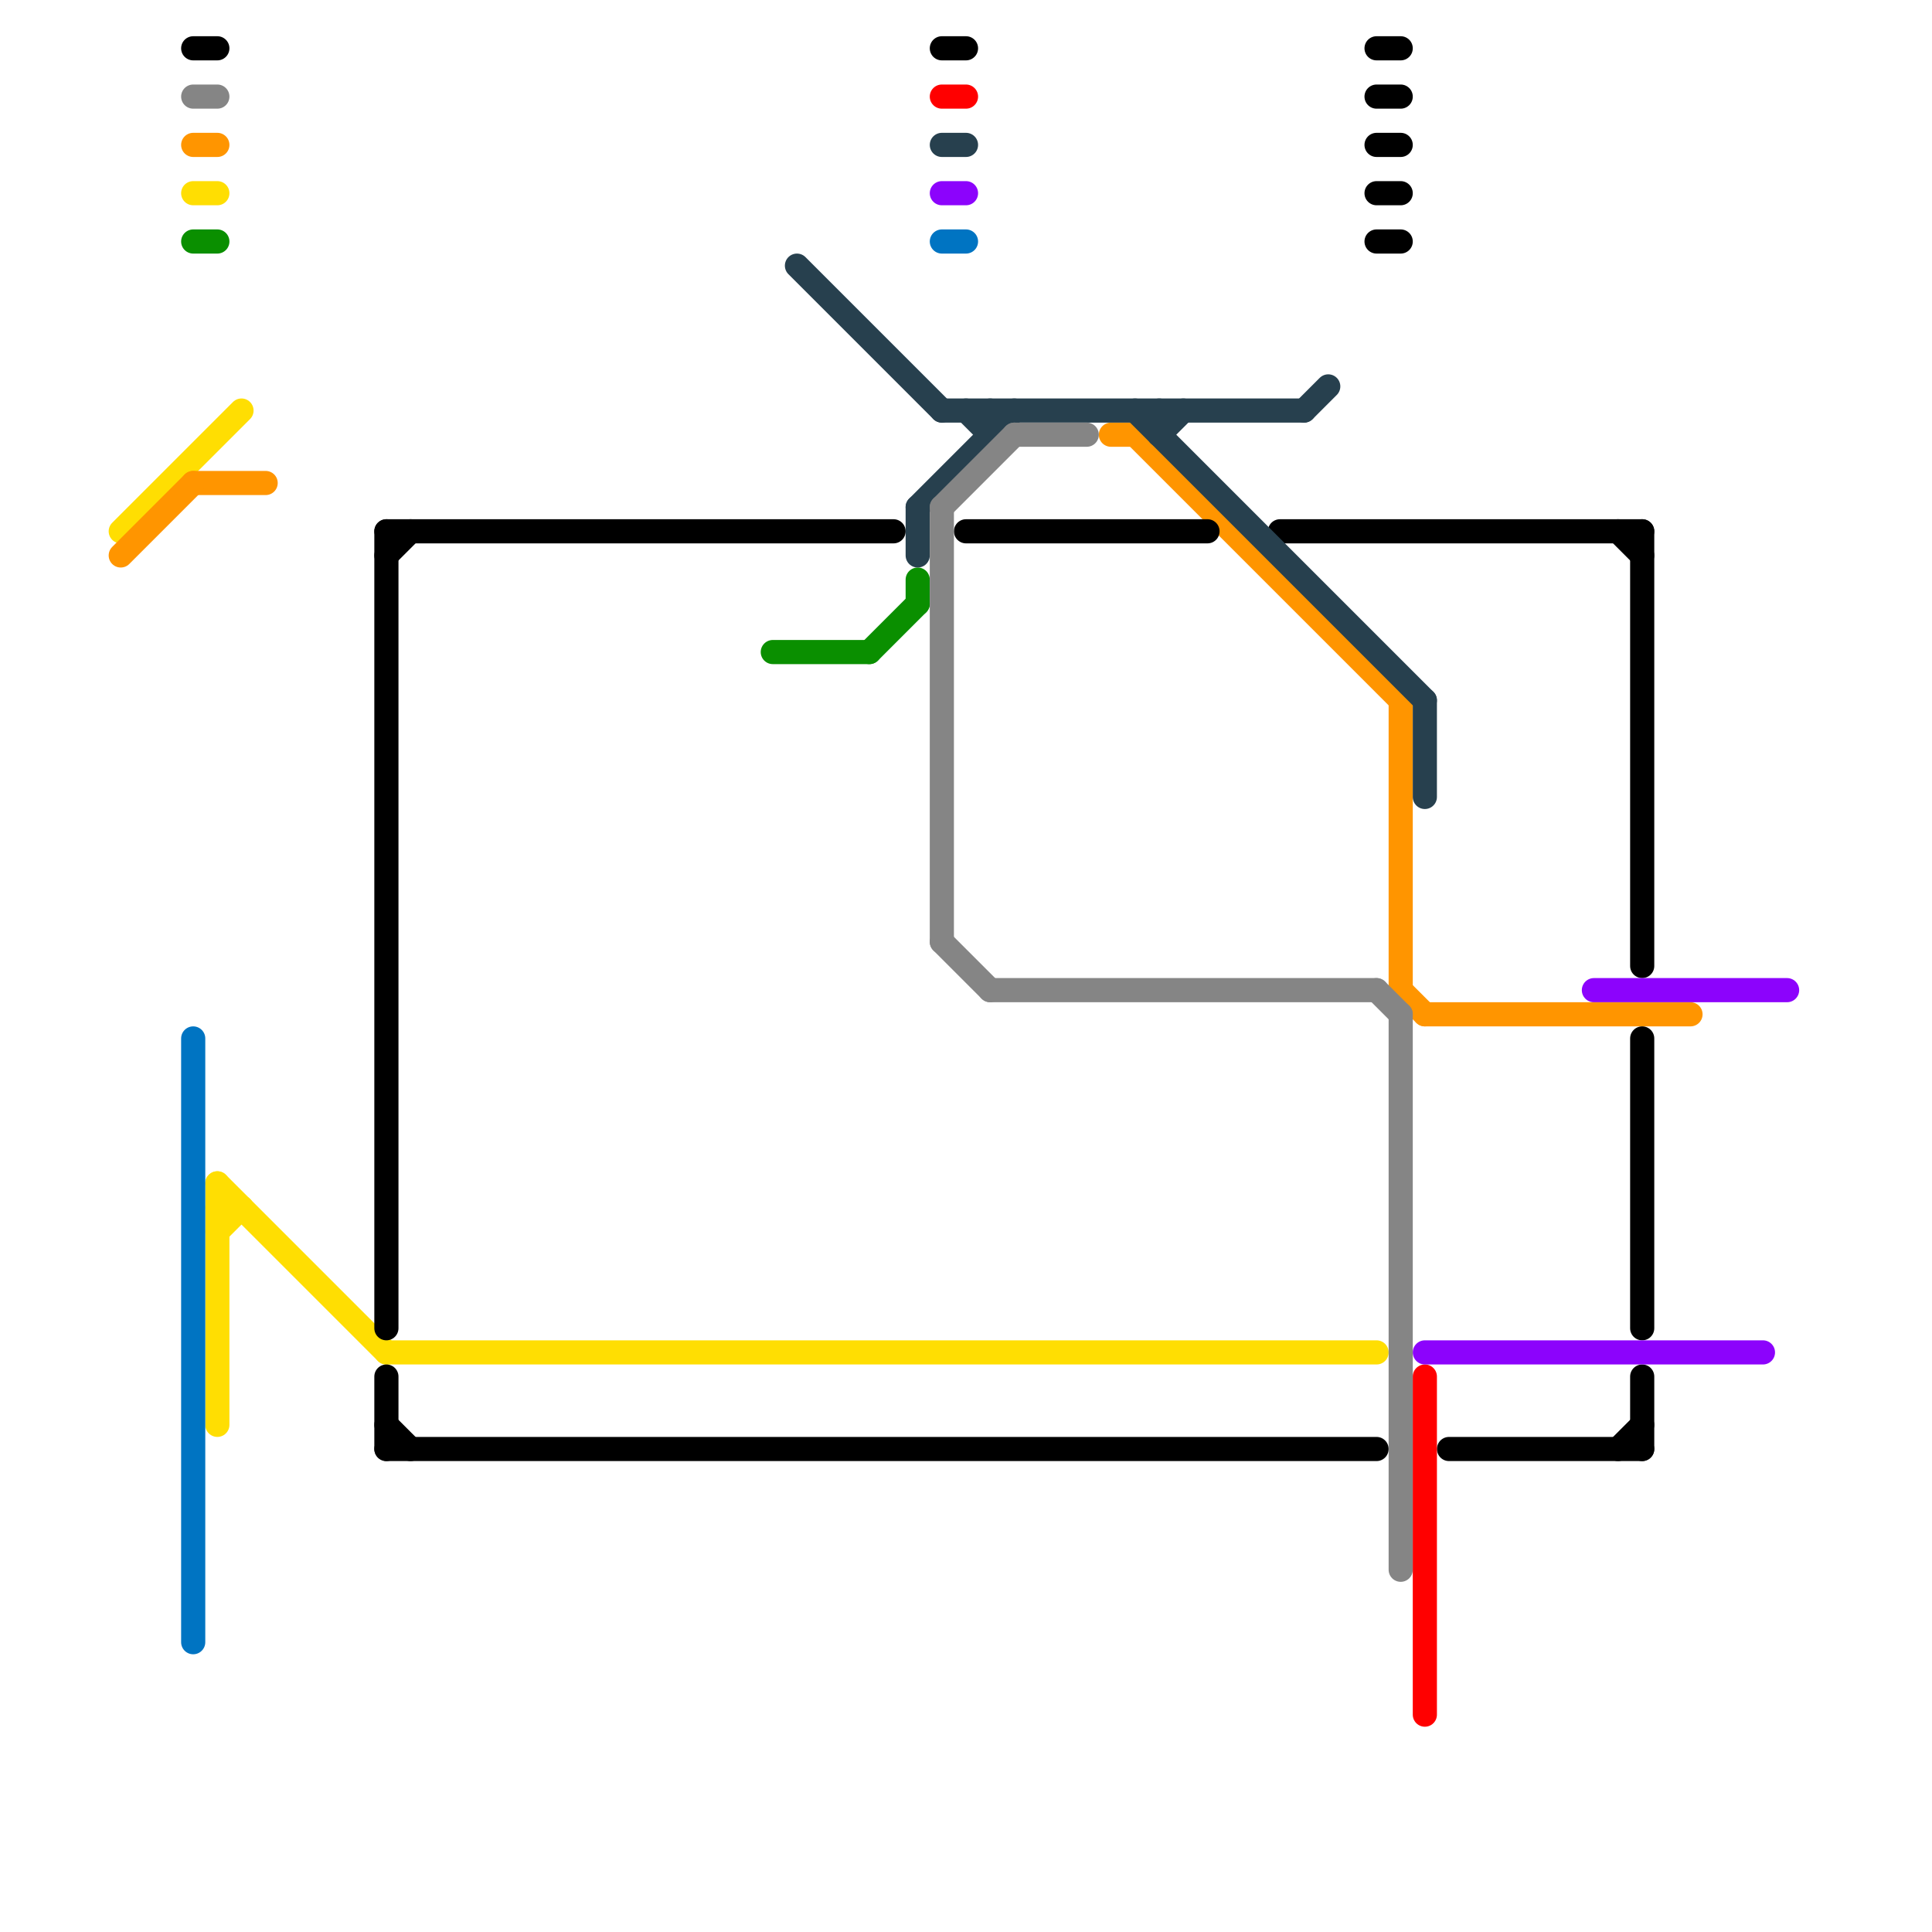 
<svg version="1.1" xmlns="http://www.w3.org/2000/svg" viewBox="0 0 80 80">
<style>text { font: 1px Helvetica; font-weight: 600; white-space: pre; dominant-baseline: central; } line { stroke-width: 1; fill: none; stroke-linecap: round; stroke-linejoin: round; } .c0 { stroke: #ffde02 } .c1 { stroke: #ff9500 } .c2 { stroke: #000000 } .c3 { stroke: #0a8f00 } .c4 { stroke: #27404e } .c5 { stroke: #0074c2 } .c6 { stroke: #858585 } .c7 { stroke: #ff0000 } .c8 { stroke: #8c03fc }</style><defs><g id="wm-xf"><circle r="1.2" fill="#000"/><circle r="0.9" fill="#fff"/><circle r="0.6" fill="#000"/><circle r="0.3" fill="#fff"/></g><g id="wm"><circle r="0.6" fill="#000"/><circle r="0.3" fill="#fff"/></g></defs><line class="c0" x1="9" y1="49" x2="9" y2="59"/><line class="c0" x1="9" y1="49" x2="16" y2="56"/><line class="c0" x1="8" y1="8" x2="9" y2="8"/><line class="c0" x1="5" y1="22" x2="10" y2="17"/><line class="c0" x1="9" y1="50" x2="10" y2="50"/><line class="c0" x1="16" y1="56" x2="57" y2="56"/><line class="c0" x1="9" y1="51" x2="10" y2="50"/><line class="c1" x1="59" y1="42" x2="70" y2="42"/><line class="c1" x1="58" y1="29" x2="58" y2="41"/><line class="c1" x1="8" y1="6" x2="9" y2="6"/><line class="c1" x1="8" y1="20" x2="11" y2="20"/><line class="c1" x1="46" y1="18" x2="47" y2="18"/><line class="c1" x1="5" y1="23" x2="8" y2="20"/><line class="c1" x1="58" y1="41" x2="59" y2="42"/><line class="c1" x1="47" y1="18" x2="58" y2="29"/><line class="c2" x1="8" y1="2" x2="9" y2="2"/><line class="c2" x1="40" y1="22" x2="50" y2="22"/><line class="c2" x1="39" y1="2" x2="40" y2="2"/><line class="c2" x1="57" y1="2" x2="58" y2="2"/><line class="c2" x1="57" y1="4" x2="58" y2="4"/><line class="c2" x1="16" y1="22" x2="16" y2="55"/><line class="c2" x1="68" y1="57" x2="68" y2="60"/><line class="c2" x1="68" y1="22" x2="68" y2="40"/><line class="c2" x1="57" y1="8" x2="58" y2="8"/><line class="c2" x1="53" y1="22" x2="68" y2="22"/><line class="c2" x1="16" y1="59" x2="17" y2="60"/><line class="c2" x1="16" y1="22" x2="37" y2="22"/><line class="c2" x1="16" y1="23" x2="17" y2="22"/><line class="c2" x1="67" y1="60" x2="68" y2="59"/><line class="c2" x1="67" y1="22" x2="68" y2="23"/><line class="c2" x1="60" y1="60" x2="68" y2="60"/><line class="c2" x1="16" y1="57" x2="16" y2="60"/><line class="c2" x1="68" y1="43" x2="68" y2="55"/><line class="c2" x1="16" y1="60" x2="57" y2="60"/><line class="c2" x1="57" y1="6" x2="58" y2="6"/><line class="c2" x1="57" y1="10" x2="58" y2="10"/><line class="c3" x1="36" y1="27" x2="38" y2="25"/><line class="c3" x1="32" y1="27" x2="36" y2="27"/><line class="c3" x1="38" y1="24" x2="38" y2="25"/><line class="c3" x1="8" y1="10" x2="9" y2="10"/><line class="c4" x1="38" y1="21" x2="38" y2="23"/><line class="c4" x1="48" y1="17" x2="48" y2="18"/><line class="c4" x1="59" y1="29" x2="59" y2="33"/><line class="c4" x1="48" y1="18" x2="49" y2="17"/><line class="c4" x1="54" y1="17" x2="55" y2="16"/><line class="c4" x1="47" y1="17" x2="59" y2="29"/><line class="c4" x1="39" y1="6" x2="40" y2="6"/><line class="c4" x1="41" y1="17" x2="41" y2="18"/><line class="c4" x1="40" y1="17" x2="41" y2="18"/><line class="c4" x1="39" y1="17" x2="54" y2="17"/><line class="c4" x1="38" y1="21" x2="42" y2="17"/><line class="c4" x1="33" y1="11" x2="39" y2="17"/><line class="c5" x1="39" y1="10" x2="40" y2="10"/><line class="c5" x1="8" y1="43" x2="8" y2="68"/><line class="c6" x1="39" y1="21" x2="42" y2="18"/><line class="c6" x1="41" y1="41" x2="57" y2="41"/><line class="c6" x1="42" y1="18" x2="45" y2="18"/><line class="c6" x1="8" y1="4" x2="9" y2="4"/><line class="c6" x1="39" y1="39" x2="41" y2="41"/><line class="c6" x1="39" y1="21" x2="39" y2="39"/><line class="c6" x1="57" y1="41" x2="58" y2="42"/><line class="c6" x1="58" y1="42" x2="58" y2="65"/><line class="c7" x1="39" y1="4" x2="40" y2="4"/><line class="c7" x1="59" y1="57" x2="59" y2="71"/><line class="c8" x1="59" y1="56" x2="73" y2="56"/><line class="c8" x1="66" y1="41" x2="74" y2="41"/><line class="c8" x1="39" y1="8" x2="40" y2="8"/>
</svg>
